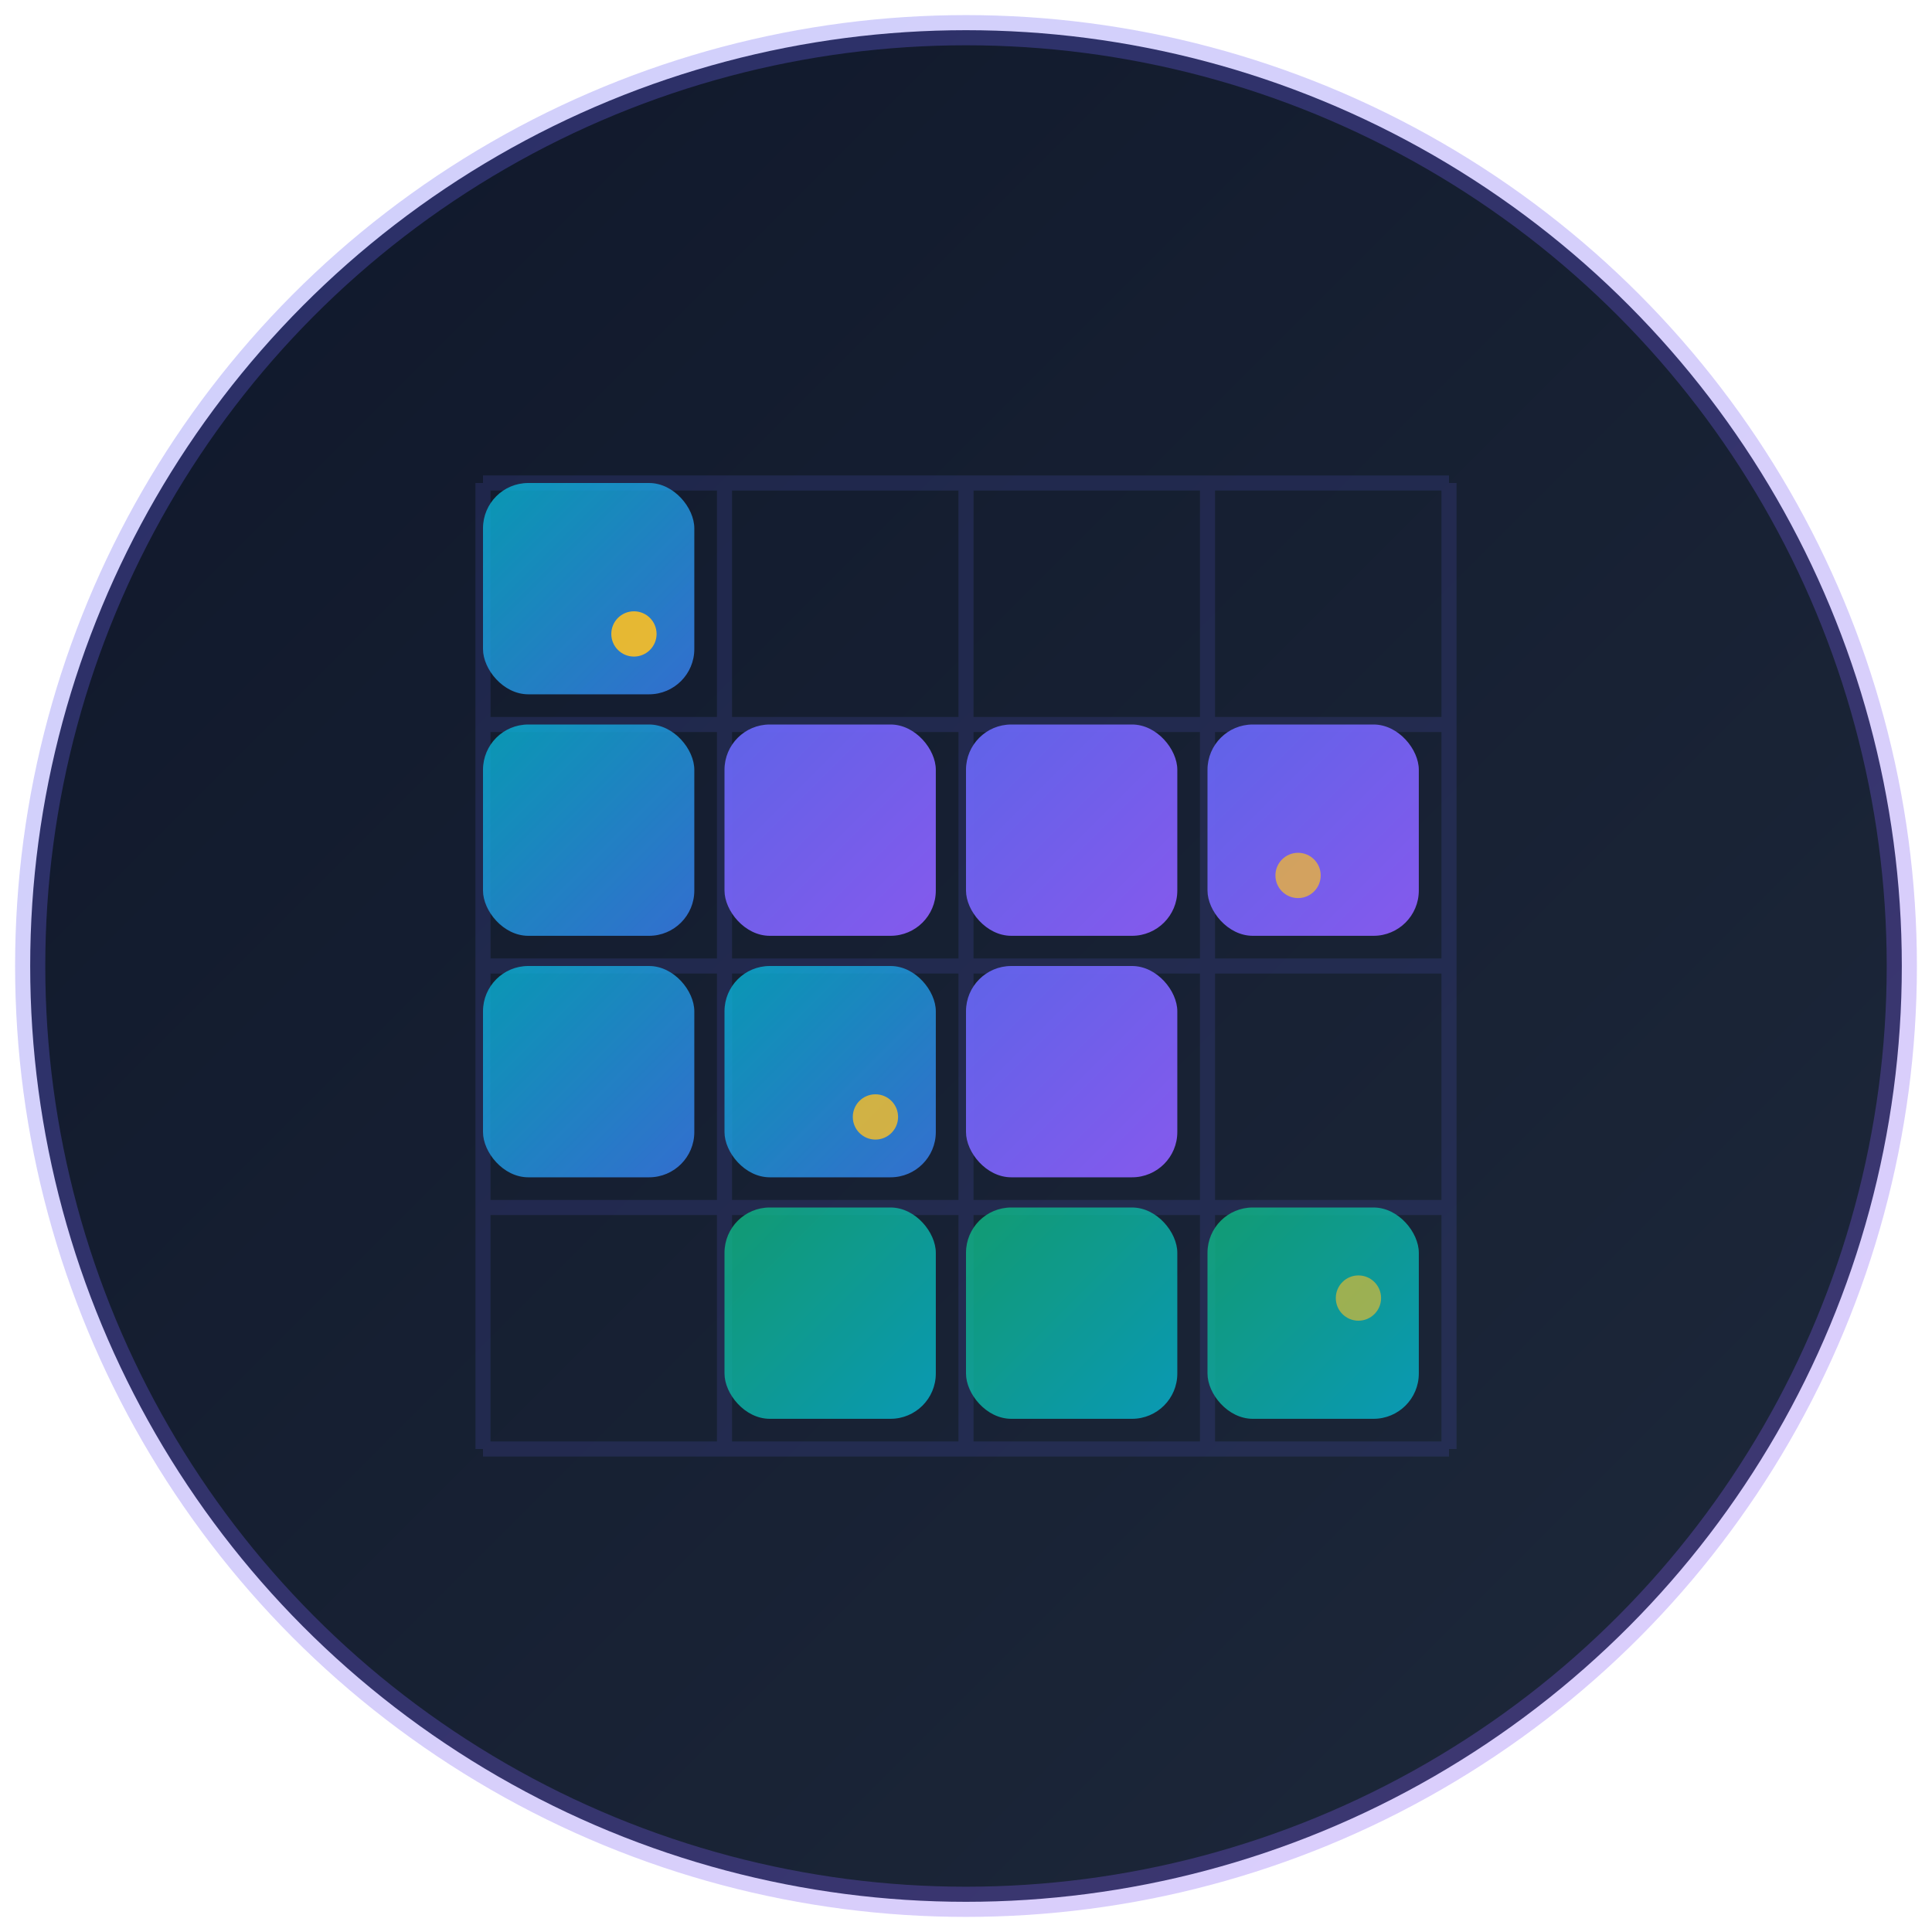 <svg width="128" height="128" viewBox="0 0 128 128" fill="none" xmlns="http://www.w3.org/2000/svg">
  <defs>
    <!-- Background gradient -->
    <linearGradient id="bg" x1="0%" y1="0%" x2="100%" y2="100%">
      <stop offset="0%" style="stop-color:#0f172a;stop-opacity:1" />
      <stop offset="100%" style="stop-color:#1e293b;stop-opacity:1" />
    </linearGradient>

    <!-- Puzzle piece gradients -->
    <linearGradient id="piece1" x1="0%" y1="0%" x2="100%" y2="100%">
      <stop offset="0%" style="stop-color:#6366f1;stop-opacity:1" />
      <stop offset="100%" style="stop-color:#8b5cf6;stop-opacity:1" />
    </linearGradient>

    <linearGradient id="piece2" x1="0%" y1="0%" x2="100%" y2="100%">
      <stop offset="0%" style="stop-color:#06b6d4;stop-opacity:1" />
      <stop offset="100%" style="stop-color:#3b82f6;stop-opacity:1" />
    </linearGradient>

    <linearGradient id="piece3" x1="0%" y1="0%" x2="100%" y2="100%">
      <stop offset="0%" style="stop-color:#10b981;stop-opacity:1" />
      <stop offset="100%" style="stop-color:#06b6d4;stop-opacity:1" />
    </linearGradient>

    <!-- Glow filter -->
    <filter id="glow" x="-50%" y="-50%" width="200%" height="200%">
      <feGaussianBlur stdDeviation="4" result="coloredBlur"/>
      <feMerge>
        <feMergeNode in="coloredBlur"/>
        <feMergeNode in="SourceGraphic"/>
      </feMerge>
    </filter>

    <!-- Inner glow -->
    <filter id="innerGlow" x="-50%" y="-50%" width="200%" height="200%">
      <feGaussianBlur stdDeviation="2" result="blur"/>
      <feComposite in="blur" in2="SourceAlpha" operator="in" result="inner"/>
      <feMerge>
        <feMergeNode in="SourceGraphic"/>
        <feMergeNode in="inner"/>
      </feMerge>
    </filter>
  </defs>

  <!-- Background circle -->
  <circle cx="64" cy="64" r="62" fill="url(#bg)"/>

  <!-- Grid lines (subtle) -->
  <g opacity="0.15" stroke="#6366f1" stroke-width="1">
    <line x1="32" y1="32" x2="96" y2="32"/>
    <line x1="32" y1="48" x2="96" y2="48"/>
    <line x1="32" y1="64" x2="96" y2="64"/>
    <line x1="32" y1="80" x2="96" y2="80"/>
    <line x1="32" y1="96" x2="96" y2="96"/>

    <line x1="32" y1="32" x2="32" y2="96"/>
    <line x1="48" y1="32" x2="48" y2="96"/>
    <line x1="64" y1="32" x2="64" y2="96"/>
    <line x1="80" y1="32" x2="80" y2="96"/>
    <line x1="96" y1="32" x2="96" y2="96"/>
  </g>

  <!-- T-piece (center - main focus) -->
  <g filter="url(#glow)">
    <rect x="48" y="48" width="14" height="14" rx="3" fill="url(#piece1)" opacity="0.95"/>
    <rect x="64" y="48" width="14" height="14" rx="3" fill="url(#piece1)" opacity="0.95"/>
    <rect x="80" y="48" width="14" height="14" rx="3" fill="url(#piece1)" opacity="0.95"/>
    <rect x="64" y="64" width="14" height="14" rx="3" fill="url(#piece1)" opacity="0.95"/>
  </g>

  <!-- L-piece (top-left) -->
  <g filter="url(#glow)" opacity="0.8">
    <rect x="32" y="32" width="14" height="14" rx="3" fill="url(#piece2)"/>
    <rect x="32" y="48" width="14" height="14" rx="3" fill="url(#piece2)"/>
    <rect x="32" y="64" width="14" height="14" rx="3" fill="url(#piece2)"/>
    <rect x="48" y="64" width="14" height="14" rx="3" fill="url(#piece2)"/>
  </g>

  <!-- Line piece (bottom) -->
  <g filter="url(#glow)" opacity="0.8">
    <rect x="48" y="80" width="14" height="14" rx="3" fill="url(#piece3)"/>
    <rect x="64" y="80" width="14" height="14" rx="3" fill="url(#piece3)"/>
    <rect x="80" y="80" width="14" height="14" rx="3" fill="url(#piece3)"/>
  </g>

  <!-- Evolution particles (animated sparkles) -->
  <circle cx="42" cy="42" r="1.5" fill="#fbbf24" opacity="0.9">
    <animate attributeName="opacity" values="0.9;0.3;0.9" dur="2s" repeatCount="indefinite"/>
    <animate attributeName="r" values="1.5;2;1.5" dur="2s" repeatCount="indefinite"/>
  </circle>

  <circle cx="86" cy="58" r="1.5" fill="#fbbf24" opacity="0.7">
    <animate attributeName="opacity" values="0.7;0.2;0.7" dur="2.5s" repeatCount="indefinite"/>
    <animate attributeName="r" values="1.5;2;1.5" dur="2.5s" repeatCount="indefinite"/>
  </circle>

  <circle cx="58" cy="74" r="1.5" fill="#fbbf24" opacity="0.8">
    <animate attributeName="opacity" values="0.8;0.3;0.8" dur="3s" repeatCount="indefinite"/>
    <animate attributeName="r" values="1.5;2;1.5" dur="3s" repeatCount="indefinite"/>
  </circle>

  <circle cx="90" cy="86" r="1.5" fill="#fbbf24" opacity="0.6">
    <animate attributeName="opacity" values="0.6;0.2;0.6" dur="2.8s" repeatCount="indefinite"/>
    <animate attributeName="r" values="1.5;2;1.5" dur="2.8s" repeatCount="indefinite"/>
  </circle>

  <!-- Subtle outer ring -->
  <circle cx="64" cy="64" r="62" fill="none" stroke="url(#piece1)" stroke-width="2" opacity="0.3"/>
</svg>
